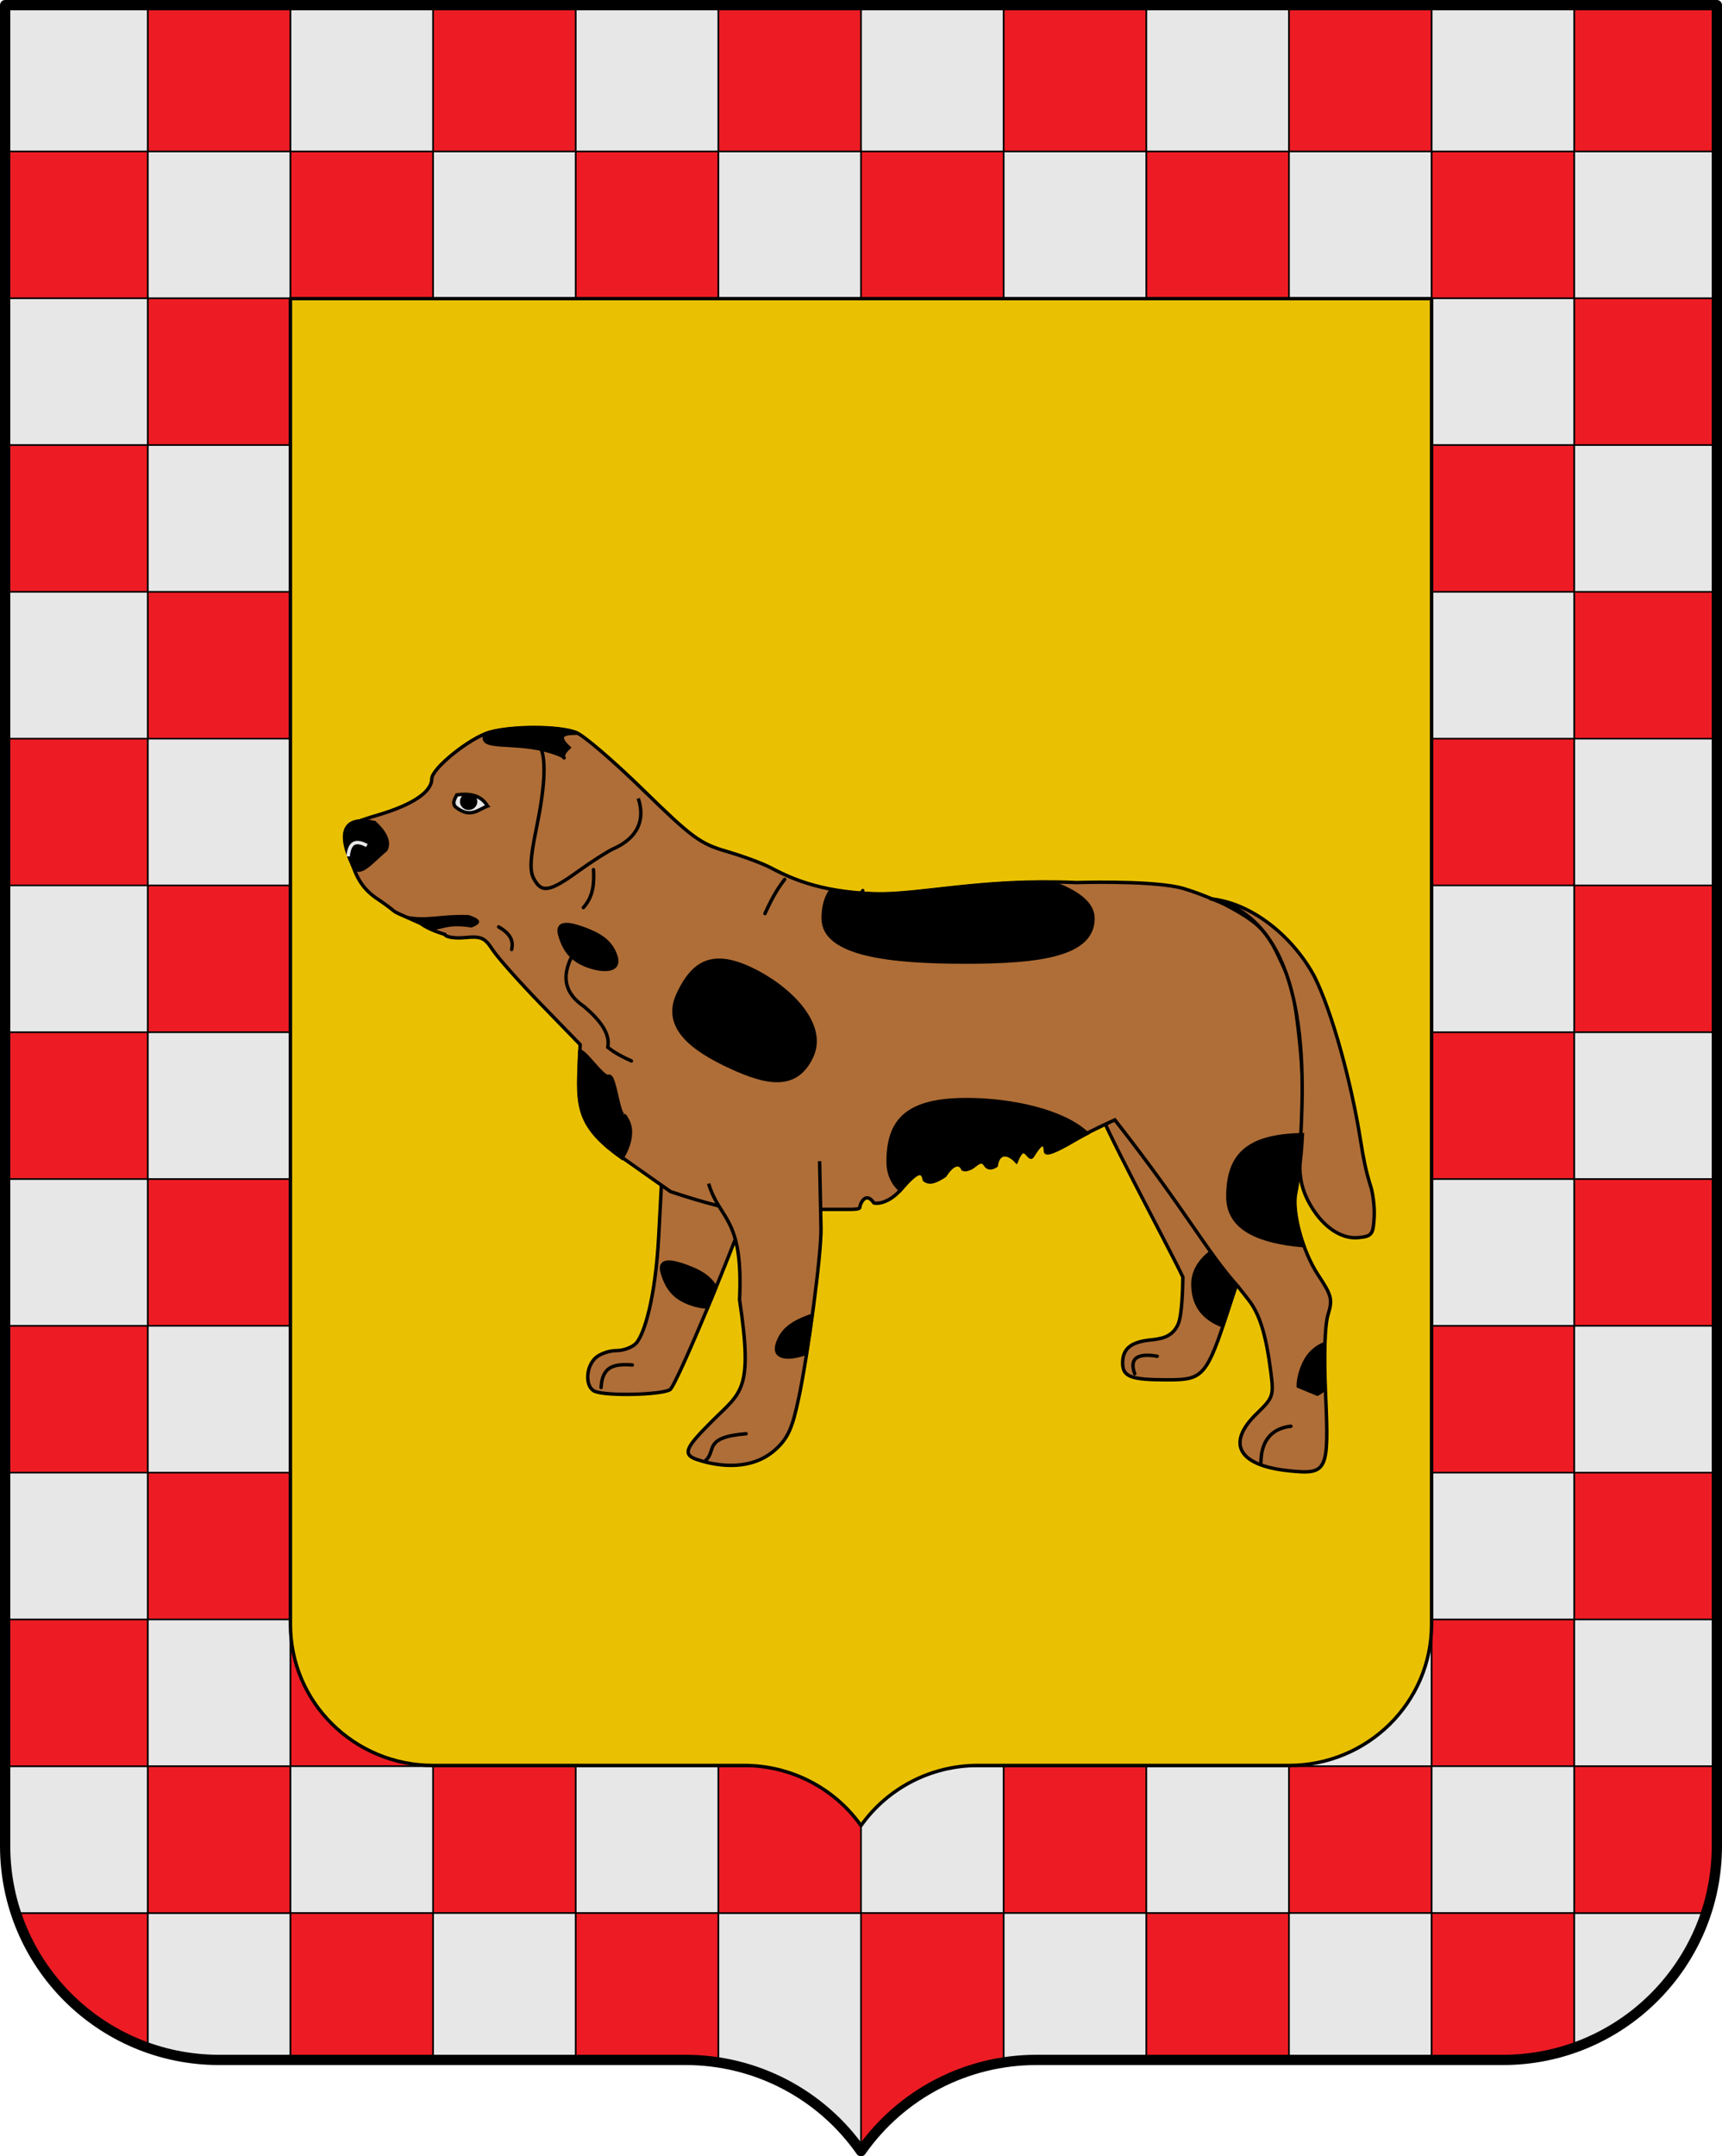<?xml version="1.0" encoding="UTF-8" standalone="no"?>
<!-- Created with Inkscape (http://www.inkscape.org/) -->

<svg
   xmlns:dc="http://purl.org/dc/elements/1.1/"
   xmlns:cc="http://creativecommons.org/ns#"
   xmlns:rdf="http://www.w3.org/1999/02/22-rdf-syntax-ns#"
   xmlns:svg="http://www.w3.org/2000/svg"
   xmlns="http://www.w3.org/2000/svg"
   xmlns:xlink="http://www.w3.org/1999/xlink"
   xmlns:sodipodi="http://sodipodi.sourceforge.net/DTD/sodipodi-0.dtd"
   xmlns:inkscape="http://www.inkscape.org/namespaces/inkscape"
   width="503"
   height="629.648"
   id="svg3194"
   sodipodi:version="0.32"
   inkscape:version="0.91 r13725"
   version="1.0"
   sodipodi:docname="Escudo_de_Armas_de_Viguín.svg"
   inkscape:output_extension="org.inkscape.output.svg.inkscape">
  <sodipodi:namedview
     id="base"
     pagecolor="#ffffff"
     bordercolor="#666666"
     borderopacity="1.0"
     gridtolerance="10000"
     guidetolerance="10"
     objecttolerance="10"
     inkscape:pageopacity="0.0"
     inkscape:pageshadow="2"
     inkscape:zoom="0.68486115"
     inkscape:cx="218.97903"
     inkscape:cy="223.98403"
     inkscape:document-units="px"
     inkscape:current-layer="layer1"
     inkscape:window-width="1680"
     inkscape:window-height="1027"
     inkscape:window-x="-8"
     inkscape:window-y="-8"
     showguides="false"
     showgrid="false"
     inkscape:guide-bbox="true"
     height="1023px"
     width="550px"
     inkscape:window-maximized="1"
     fit-margin-top="0"
     fit-margin-left="0"
     fit-margin-right="0"
     fit-margin-bottom="0" />
  <defs
     id="defs3196">
    <linearGradient
       id="linearGradient3581">
      <stop
         id="stop3583"
         offset="0"
         style="stop-color: rgb(168, 123, 33); stop-opacity: 1;" />
      <stop
         id="stop3585"
         offset="1"
         style="stop-color: rgb(40, 29, 7); stop-opacity: 1;" />
    </linearGradient>
    <linearGradient
       id="linearGradient3444">
      <stop
         id="stop3446"
         offset="0"
         style="stop-color: rgb(255, 255, 255); stop-opacity: 1;" />
      <stop
         id="stop3448"
         offset="1"
         style="stop-color: rgb(229, 229, 229); stop-opacity: 1;" />
    </linearGradient>
    <linearGradient
       id="linearGradient3535">
      <stop
         id="stop3537"
         offset="0"
         style="stop-color: rgb(108, 108, 83); stop-opacity: 1;" />
      <stop
         id="stop3539"
         offset="1"
         style="stop-color: rgb(80, 80, 62); stop-opacity: 1;" />
    </linearGradient>
    <inkscape:perspective
       id="perspective6724"
       inkscape:persp3d-origin="274.99985 : 341 : 1"
       inkscape:vp_z="549.99969 : 511.5 : 1"
       inkscape:vp_y="0 : 1000 : 0"
       inkscape:vp_x="0 : 511.5 : 1"
       sodipodi:type="inkscape:persp3d" />
    <pattern
       id="pattern5422"
       patternTransform="translate(-124.563, 269.444)"
       height="20"
       width="40"
       patternUnits="userSpaceOnUse">
      <g
         transform="translate(124.563, -269.444)"
         id="g5408"
         style="fill: rgb(234, 193, 2); fill-opacity: 1;">
        <path
           style="opacity: 1; fill: rgb(234, 193, 2); fill-opacity: 1; fill-rule: nonzero; stroke: none; stroke-width: 0.5; stroke-linecap: square; stroke-linejoin: miter; marker-start: none; stroke-miterlimit: 1.5; stroke-dasharray: none; stroke-opacity: 1; display: inline;"
           d="M -124.563,269.694 L -84.563,269.694 L -84.563,279.194 L -124.563,279.194 L -124.563,269.694 z "
           id="path5410" />
        <path
           style="opacity: 1; fill: rgb(234, 193, 2); fill-opacity: 1; fill-rule: nonzero; stroke: rgb(0, 0, 0); stroke-width: 0.5; stroke-linecap: square; stroke-linejoin: miter; marker-start: none; stroke-miterlimit: 1.5; stroke-dasharray: none; stroke-opacity: 1; display: inline;"
           d="M -124.313,279.694 L -104.813,279.694 L -104.813,289.194 L -124.313,289.194 L -124.313,279.694 z "
           id="path5412" />
        <path
           style="opacity: 1; fill: rgb(234, 193, 2); fill-opacity: 1; fill-rule: nonzero; stroke: rgb(0, 0, 0); stroke-width: 0.5; stroke-linecap: square; stroke-linejoin: miter; marker-start: none; stroke-miterlimit: 1.5; stroke-dasharray: none; stroke-opacity: 1; display: inline;"
           d="M -104.313,279.694 L -84.813,279.694 L -84.813,289.194 L -104.313,289.194 L -104.313,279.694 z "
           id="path5414" />
        <path
           style="opacity: 1; fill: rgb(234, 193, 2); fill-opacity: 1; fill-rule: nonzero; stroke: rgb(0, 0, 0); stroke-width: 0.5; stroke-linecap: square; stroke-linejoin: miter; marker-start: none; stroke-miterlimit: 1.5; stroke-dasharray: none; stroke-opacity: 1; display: inline;"
           d="M -114.313,269.694 L -94.813,269.694 L -94.813,279.194 L -114.313,279.194 L -114.313,269.694 z "
           id="path5416" />
        <path
           style="opacity: 1; fill: rgb(234, 193, 2); fill-opacity: 1; fill-rule: nonzero; stroke: rgb(0, 0, 0); stroke-width: 0.5; stroke-linecap: square; stroke-linejoin: miter; marker-start: none; stroke-miterlimit: 1.5; stroke-dasharray: none; stroke-opacity: 1; display: inline;"
           d="M -84.813,279.194 C -87.98,279.194 -91.147,279.194 -94.313,279.194 C -94.313,276.028 -94.313,272.861 -94.313,269.694 C -91.147,269.694 -87.98,269.694 -84.813,269.694"
           id="path5418" />
        <path
           style="opacity: 1; fill: rgb(234, 193, 2); fill-opacity: 1; fill-rule: nonzero; stroke: rgb(0, 0, 0); stroke-width: 0.5; stroke-linecap: square; stroke-linejoin: miter; marker-start: none; stroke-miterlimit: 1.5; stroke-dasharray: none; stroke-opacity: 1; display: inline;"
           d="M -124.313,269.694 L -114.813,269.694 L -114.813,279.194 L -124.313,279.194"
           id="path5420"
           sodipodi:nodetypes="cccc" />
      </g>
    </pattern>
    <pattern
       patternTransform="matrix(0.675, 0, 0, 1, 3.16406e-05, -2.87109e-05)"
       id="pattern24485"
       xlink:href="#pattern24472"
       inkscape:collect="always" />
    <pattern
       id="pattern18333"
       patternTransform="translate(-933.825, 889.866)"
       height="13.437"
       width="65.215"
       patternUnits="userSpaceOnUse">
      <g
         transform="matrix(0.688, 0, 0, 0.332, 499.878, -497.242)"
         id="g18321"
         style="fill: rgb(200, 196, 183); fill-opacity: 1;">
        <rect
           ry="0.193"
           y="1498.863"
           x="-726.738"
           height="40.505"
           width="94.812"
           id="rect18323"
           style="fill: rgb(200, 196, 183); fill-opacity: 1; fill-rule: evenodd; stroke: none; stroke-width: 0.978; stroke-miterlimit: 4; stroke-dasharray: none; stroke-opacity: 1;" />
        <g
           id="g18325"
           transform="matrix(0.248, 0, 0, 0.248, -375.148, 1126.89)"
           style="fill: rgb(200, 196, 183); fill-opacity: 1;">
          <rect
             style="fill: rgb(200, 196, 183); fill-opacity: 1; fill-rule: evenodd; stroke: rgb(0, 0, 0); stroke-width: 1; stroke-miterlimit: 4; stroke-dasharray: none; stroke-opacity: 1;"
             id="rect18327"
             width="189.91"
             height="78.198"
             x="-1418.737"
             y="1505.757"
             ry="0.221" />
          <rect
             style="fill: rgb(200, 196, 183); fill-opacity: 1; fill-rule: evenodd; stroke: rgb(0, 0, 0); stroke-width: 1; stroke-miterlimit: 4; stroke-dasharray: none; stroke-opacity: 1;"
             id="rect18329"
             width="189.91"
             height="78.198"
             x="-1228.828"
             y="1505.757"
             ry="0.221" />
          <rect
             style="fill: rgb(200, 196, 183); fill-opacity: 1; fill-rule: evenodd; stroke: rgb(0, 0, 0); stroke-width: 1; stroke-miterlimit: 4; stroke-dasharray: none; stroke-opacity: 1;"
             id="rect18331"
             width="189.91"
             height="78.198"
             x="-1323.783"
             y="1583.955"
             ry="0.221" />
        </g>
      </g>
    </pattern>
    <linearGradient
       id="linearGradient4476">
      <stop
         id="stop4478"
         style="stop-color: rgb(64, 56, 0); stop-opacity: 1;"
         offset="0" />
      <stop
         id="stop3321"
         style="stop-color: rgb(200, 175, 0); stop-opacity: 1;"
         offset="0.5" />
      <stop
         id="stop4480"
         style="stop-color: rgb(64, 57, 0); stop-opacity: 1;"
         offset="1" />
    </linearGradient>
    <clipPath
       id="id39">
      <path
         id="path19701"
         d="m 14684500,13624900 c 0,0 -243780,425750 -674920,593300 -431130,167630 -560790,219540 -1129170,91960 -568300,-127540 -584190,-236860 -801180,-251380 -216950,-14490 -247190,-44950 -247190,-44950 l 6030,-37170 c 490020,-326240 1016750,-518060 1606280,-623120 390030,-69530 681810,180900 1045300,227830 110460,14260 194850,43530 194850,43530 z"
         inkscape:connector-curvature="0" />
    </clipPath>
    <clipPath
       id="id38">
      <path
         id="path19698"
         d="m 14684500,13624900 c 0,0 -243780,425750 -674920,593300 -431130,167630 -560790,219540 -1129170,91960 -568300,-127540 -584190,-236860 -801180,-251380 -216950,-14490 -247190,-44950 -247190,-44950 l 6030,-37170 c 490020,-326240 1016750,-518060 1606280,-623120 390030,-69530 681810,180900 1045300,227830 110460,14260 194850,43530 194850,43530 z"
         inkscape:connector-curvature="0" />
    </clipPath>
    <clipPath
       id="id37">
      <path
         id="path19695"
         d="m 14450300,12388500 c 327610,-259250 1045990,-74640 1434090,-208150 124920,-42980 306240,-101850 306240,-101850 0,0 -33810,389970 -362550,734080 -328730,344150 -674480,601760 -1104540,670260 -430010,68450 -585950,-24370 -829610,-23850 -243610,520 -766450,15300 -766450,15300 16670,-128960 354970,-288210 439830,-386960 244430,-284550 588630,-465890 882990,-698830 z"
         inkscape:connector-curvature="0" />
    </clipPath>
    <clipPath
       id="id36">
      <path
         id="path19692"
         d="m 14450300,12388500 c 327610,-259250 1045990,-74640 1434090,-208150 124920,-42980 306240,-101850 306240,-101850 0,0 -33810,389970 -362550,734080 -328730,344150 -674480,601760 -1104540,670260 -430010,68450 -585950,-24370 -829610,-23850 -243610,520 -766450,15300 -766450,15300 16670,-128960 354970,-288210 439830,-386960 244430,-284550 588630,-465890 882990,-698830 z"
         inkscape:connector-curvature="0" />
    </clipPath>
    <clipPath
       id="id35">
      <path
         id="path19689"
         d="m 13692900,11728500 c 0,0 -430870,25650 -730960,298990 -300000,273250 -391540,354850 -512030,850780 -120620,495930 -40580,550970 -113510,726940 -73060,175970 -32910,412610 -32910,412610 l 189460,-193370 180540,-208540 c 0,0 635800,-652690 750820,-808030 206650,-279220 122600,-605800 227060,-909480 31750,-92300 41530,-169900 41530,-169900 z"
         inkscape:connector-curvature="0" />
    </clipPath>
    <clipPath
       id="id34">
      <path
         id="path19686"
         d="m 13692900,11728500 c 0,0 -430870,25650 -730960,298990 -300000,273250 -391540,354850 -512030,850780 -120620,495930 -40580,550970 -113510,726940 -73060,175970 -32910,412610 -32910,412610 l 189460,-193370 180540,-208540 c 0,0 635800,-652690 750820,-808030 206650,-279220 122600,-605800 227060,-909480 31750,-92300 41530,-169900 41530,-169900 z"
         inkscape:connector-curvature="0" />
    </clipPath>
    <clipPath
       id="id33">
      <path
         id="path19683"
         d="m 11216900,2958840 c 0,0 127080,-36270 253820,-207250 126650,-170900 290870,-343900 518620,-418540 227850,-74720 370180,-104630 634720,-83100 264680,21650 460000,-3910 460000,-3910 0,0 -58930,47010 -188600,243550 -129710,196640 -394600,408100 -666990,499760 -272510,91830 -457710,76700 -643030,61620 -185160,-15040 -368540,-92130 -368540,-92130 z"
         inkscape:connector-curvature="0" />
    </clipPath>
    <clipPath
       id="id32">
      <path
         id="path19680"
         d="m 11216900,2958840 c 0,0 127080,-36270 253820,-207250 126650,-170900 290870,-343900 518620,-418540 227850,-74720 370180,-104630 634720,-83100 264680,21650 460000,-3910 460000,-3910 0,0 -58930,47010 -188600,243550 -129710,196640 -394600,408100 -666990,499760 -272510,91830 -457710,76700 -643030,61620 -185160,-15040 -368540,-92130 -368540,-92130 z"
         inkscape:connector-curvature="0" />
    </clipPath>
    <clipPath
       id="id31">
      <path
         id="path19677"
         d="m 10942800,1832570 c 0,0 127000,36610 325380,-40910 198330,-77690 429710,-137120 662420,-79710 232620,57540 369140,107730 581820,266250 212720,158560 391710,240460 391710,240460 0,0 -74910,8600 -289490,106360 -214570,97840 -551710,136470 -831330,69740 -279620,-66740 -428460,-177770 -577340,-288680 -148970,-110950 -263170,-273510 -263170,-273510 z"
         inkscape:connector-curvature="0" />
    </clipPath>
    <clipPath
       id="id30">
      <path
         id="path19674"
         d="m 10942800,1832570 c 0,0 127000,36610 325380,-40910 198330,-77690 429710,-137120 662420,-79710 232620,57540 369140,107730 581820,266250 212720,158560 391710,240460 391710,240460 0,0 -74910,8600 -289490,106360 -214570,97840 -551710,136470 -831330,69740 -279620,-66740 -428460,-177770 -577340,-288680 -148970,-110950 -263170,-273510 -263170,-273510 z"
         inkscape:connector-curvature="0" />
    </clipPath>
    <clipPath
       id="id29">
      <path
         id="path19671"
         d="m 16131400,10733900 c 361900,-208970 1045730,77950 1449170,2190 129790,-24410 317830,-56330 317830,-56330 0,0 -90380,380890 -465810,673650 -375430,292810 -755080,497480 -1190520,502810 -435400,5320 -576180,-109150 -817290,-144000 -241110,-34890 -583500,223880 -583500,223880 35320,-125180 216210,-553640 314520,-638980 283410,-246050 650400,-375480 975600,-563220 z"
         inkscape:connector-curvature="0" />
    </clipPath>
    <clipPath
       id="id28">
      <path
         id="path19668"
         d="m 16131400,10733900 c 361900,-208970 1045730,77950 1449170,2190 129790,-24410 317830,-56330 317830,-56330 0,0 -90380,380890 -465810,673650 -375430,292810 -755080,497480 -1190520,502810 -435400,5320 -576180,-109150 -817290,-144000 -241110,-34890 -583500,223880 -583500,223880 35320,-125180 216210,-553640 314520,-638980 283410,-246050 650400,-375480 975600,-563220 z"
         inkscape:connector-curvature="0" />
    </clipPath>
    <clipPath
       id="id27">
      <path
         id="path19665"
         d="m 17887700,5978240 c 0,0 1290,925810 -266960,1361400 -268250,435560 -637350,685300 -906810,897320 -269370,212020 -469810,375180 -469810,375180 0,0 -25850,-529310 118290,-1001440 144190,-472120 347860,-666860 624340,-870200 276480,-203300 480980,-405990 602200,-497390 121180,-91360 298750,-264870 298750,-264870 z"
         inkscape:connector-curvature="0" />
    </clipPath>
    <clipPath
       id="id26">
      <path
         id="path19662"
         d="m 17887700,5978240 c 0,0 1290,925810 -266960,1361400 -268250,435560 -637350,685300 -906810,897320 -269370,212020 -469810,375180 -469810,375180 0,0 -25850,-529310 118290,-1001440 144190,-472120 347860,-666860 624340,-870200 276480,-203300 480980,-405990 602200,-497390 121180,-91360 298750,-264870 298750,-264870 z"
         inkscape:connector-curvature="0" />
    </clipPath>
    <clipPath
       id="id25">
      <path
         id="path19659"
         d="m 16911800,4552070 c 433590,643710 547530,1439870 87670,2095870 -258350,368390 -571400,526870 -634380,622650 -63020,95740 -112310,142490 -112310,142490 0,0 -183510,-492280 -133280,-841630 50190,-349400 179940,-715170 347340,-1114240 167450,-399030 266190,-553120 320940,-688520 54790,-135450 124020,-216620 124020,-216620 z"
         inkscape:connector-curvature="0" />
    </clipPath>
    <clipPath
       id="id24">
      <path
         id="path19656"
         d="m 16911800,4552070 c 433590,643710 547530,1439870 87670,2095870 -258350,368390 -571400,526870 -634380,622650 -63020,95740 -112310,142490 -112310,142490 0,0 -183510,-492280 -133280,-841630 50190,-349400 179940,-715170 347340,-1114240 167450,-399030 266190,-553120 320940,-688520 54790,-135450 124020,-216620 124020,-216620 z"
         inkscape:connector-curvature="0" />
    </clipPath>
    <clipPath
       id="id23">
      <path
         id="path19653"
         d="m 13618500,13165000 c 0,0 187310,-399500 54190,-673220 -133110,-273730 -330930,-428300 -323220,-1023960 7710,-597170 97880,-1003460 413860,-1568140 79570,447890 485670,767380 590440,1234080 73140,325720 940,714310 -50710,969430 -51610,255080 -105580,543750 -105580,543750 l -177360,279960 -258860,234840 -142760,3260 z"
         inkscape:connector-curvature="0" />
    </clipPath>
    <clipPath
       id="id22">
      <path
         id="path19650"
         d="m 13618500,13165000 c 0,0 187310,-399500 54190,-673220 -133110,-273730 -330930,-428300 -323220,-1023960 7710,-597170 97880,-1003460 413860,-1568140 79570,447890 485670,767380 590440,1234080 73140,325720 940,714310 -50710,969430 -51610,255080 -105580,543750 -105580,543750 l -177360,279960 -258860,234840 -142760,3260 z"
         inkscape:connector-curvature="0" />
    </clipPath>
    <clipPath
       id="id21">
      <path
         id="path19647"
         d="m 14636800,8617900 c 0,0 -251150,401650 -273550,760590 -22360,358980 -4570,637600 81120,893660 194540,581490 399080,861830 476060,1534070 l 553350,-964190 c 103340,-401220 -109640,-1177360 -326150,-1548880 -216430,-371530 -510830,-675250 -510830,-675250 z"
         inkscape:connector-curvature="0" />
    </clipPath>
    <clipPath
       id="id20">
      <path
         id="path19644"
         d="m 14636800,8617900 c 0,0 -251150,401650 -273550,760590 -22360,358980 -4570,637600 81120,893660 194540,581490 399080,861830 476060,1534070 l 553350,-964190 c 103340,-401220 -109640,-1177360 -326150,-1548880 -216430,-371530 -510830,-675250 -510830,-675250 z"
         inkscape:connector-curvature="0" />
    </clipPath>
    <clipPath
       id="id19">
      <path
         id="path19641"
         d="m 16890700,8377910 c 160430,564380 234350,1467590 -95370,1986500 -178350,280730 -553650,675810 -553650,675810 l -283070,195040 -954800,184690 c 0,0 602240,-1346190 960060,-1836230 282680,-387090 591770,-860280 926830,-1205810 z"
         inkscape:connector-curvature="0" />
    </clipPath>
    <clipPath
       id="id18">
      <path
         id="path19638"
         d="m 16890700,8377910 c 160430,564380 234350,1467590 -95370,1986500 -178350,280730 -553650,675810 -553650,675810 l -283070,195040 -954800,184690 c 0,0 602240,-1346190 960060,-1836230 282680,-387090 591770,-860280 926830,-1205810 z"
         inkscape:connector-curvature="0" />
    </clipPath>
    <clipPath
       id="id17">
      <path
         id="path19635"
         d="m 14817100,7359190 c 0,0 -174940,385370 -194540,749590 -19650,364180 -5040,572500 175760,864790 180840,292330 279880,421120 505910,662700 226000,241540 329820,410930 329820,410930 0,0 288360,-134800 265660,-604690 -22660,-469930 -127300,-694580 -390550,-1119090 -263170,-424420 -476880,-536920 -575880,-665750 -99030,-128780 -116180,-298480 -116180,-298480 z"
         inkscape:connector-curvature="0" />
    </clipPath>
    <clipPath
       id="id16">
      <path
         id="path19632"
         d="m 14817100,7359190 c 0,0 -174940,385370 -194540,749590 -19650,364180 -5040,572500 175760,864790 180840,292330 279880,421120 505910,662700 226000,241540 329820,410930 329820,410930 0,0 288360,-134800 265660,-604690 -22660,-469930 -127300,-694580 -390550,-1119090 -263170,-424420 -476880,-536920 -575880,-665750 -99030,-128780 -116180,-298480 -116180,-298480 z"
         inkscape:connector-curvature="0" />
    </clipPath>
    <clipPath
       id="id15">
      <path
         id="path19629"
         d="m 14778300,5948840 c 0,0 -34250,633780 84740,1029460 119020,395680 156970,625100 395850,838580 238780,213480 333680,278020 581690,423740 248000,145670 335880,71280 471320,218980 135440,147730 96500,116620 96500,116620 0,0 47860,-416300 -139450,-881640 -187300,-465290 -250720,-698190 -727900,-1064650 -477180,-366450 -762750,-681090 -762750,-681090 z"
         inkscape:connector-curvature="0" />
    </clipPath>
    <clipPath
       id="id14">
      <path
         id="path19626"
         d="m 14778300,5948840 c 0,0 -34250,633780 84740,1029460 119020,395680 156970,625100 395850,838580 238780,213480 333680,278020 581690,423740 248000,145670 335880,71280 471320,218980 135440,147730 96500,116620 96500,116620 0,0 47860,-416300 -139450,-881640 -187300,-465290 -250720,-698190 -727900,-1064650 -477180,-366450 -762750,-681090 -762750,-681090 z"
         inkscape:connector-curvature="0" />
    </clipPath>
    <clipPath
       id="id13">
      <path
         id="path19623"
         d="m 15415100,2266750 c 0,0 -342600,800500 -374350,1331370 -31750,530820 81030,1008310 343420,1421350 262350,413120 606460,504610 680210,777900 73710,273250 120450,547450 120450,547450 0,0 251370,-775930 265280,-1354870 13960,-578910 25590,-892810 -165030,-1432610 -190580,-539800 -375000,-717570 -543350,-901230 -168400,-183750 -326630,-389360 -326630,-389360 z"
         inkscape:connector-curvature="0" />
    </clipPath>
    <clipPath
       id="id12">
      <path
         id="path19620"
         d="m 15415100,2266750 c 0,0 -342600,800500 -374350,1331370 -31750,530820 81030,1008310 343420,1421350 262350,413120 606460,504610 680210,777900 73710,273250 120450,547450 120450,547450 0,0 251370,-775930 265280,-1354870 13960,-578910 25590,-892810 -165030,-1432610 -190580,-539800 -375000,-717570 -543350,-901230 -168400,-183750 -326630,-389360 -326630,-389360 z"
         inkscape:connector-curvature="0" />
    </clipPath>
    <clipPath
       id="id11">
      <path
         id="path19617"
         d="m 12394500,3395680 c 0,0 417350,548740 639930,626900 222550,78210 494030,165230 757410,83370 263340,-81860 483000,-123110 666350,-130630 183250,-7440 475150,101360 475150,101360 0,0 -310160,-511520 -653460,-641470 -835120,-316090 -1143820,116800 -1885380,-39530 z"
         inkscape:connector-curvature="0" />
    </clipPath>
    <clipPath
       id="id10">
      <path
         id="path19614"
         d="m 12394500,3395680 c 0,0 417350,548740 639930,626900 222550,78210 494030,165230 757410,83370 263340,-81860 483000,-123110 666350,-130630 183250,-7440 475150,101360 475150,101360 0,0 -310160,-511520 -653460,-641470 -835120,-316090 -1143820,116800 -1885380,-39530 z"
         inkscape:connector-curvature="0" />
    </clipPath>
    <clipPath
       id="id9">
      <path
         id="path19611"
         d="m 13855800,1063560 c 0,0 288930,172830 540040,456700 251060,283820 613480,605590 506340,1079640 -107220,474100 -248560,480420 -287420,739830 -38850,259420 12070,430490 12070,430490 0,0 -243830,-246700 -420750,-500320 -176890,-253610 -391120,-485220 -350920,-952360 40190,-467180 70780,-600480 64830,-830540 -5940,-230070 -64190,-423440 -64190,-423440 z"
         inkscape:connector-curvature="0" />
    </clipPath>
    <clipPath
       id="id8">
      <path
         id="path19608"
         d="m 13855800,1063560 c 0,0 288930,172830 540040,456700 251060,283820 613480,605590 506340,1079640 -107220,474100 -248560,480420 -287420,739830 -38850,259420 12070,430490 12070,430490 0,0 -243830,-246700 -420750,-500320 -176890,-253610 -391120,-485220 -350920,-952360 40190,-467180 70780,-600480 64830,-830540 -5940,-230070 -64190,-423440 -64190,-423440 z"
         inkscape:connector-curvature="0" />
    </clipPath>
    <clipPath
       id="id7">
      <path
         id="path19605"
         d="m 12245000,694180 c 0,0 18490,95830 136440,200200 118030,104420 235080,236690 275310,409000 40190,172360 52860,279010 19560,472210 -33340,193150 -27310,338440 -27310,338440 0,0 -30850,-46410 -167580,-154700 -136770,-108280 -275660,-316990 -325500,-523380 -49890,-206310 -26580,-341540 -3230,-476770 23350,-135230 92310,-265000 92310,-265000 z"
         inkscape:connector-curvature="0" />
    </clipPath>
    <clipPath
       id="id6">
      <path
         id="path19602"
         d="m 12245000,694180 c 0,0 18490,95830 136440,200200 118030,104420 235080,236690 275310,409000 40190,172360 52860,279010 19560,472210 -33340,193150 -27310,338440 -27310,338440 0,0 -30850,-46410 -167580,-154700 -136770,-108280 -275660,-316990 -325500,-523380 -49890,-206310 -26580,-341540 -3230,-476770 23350,-135230 92310,-265000 92310,-265000 z"
         inkscape:connector-curvature="0" />
    </clipPath>
    <clipPath
       id="id5">
      <path
         id="path19599"
         d="m 13581500,896020 c 0,0 -73750,109400 -60270,321510 13530,212190 -380,450120 -126300,653580 -125920,203430 -215530,317730 -431820,471310 -216340,153580 -349200,298600 -349200,298600 0,0 14650,-73730 -13140,-307410 -27780,-233680 38260,-565710 187390,-810950 149100,-245230 300480,-352700 451900,-460220 151460,-107550 341440,-166420 341440,-166420 z"
         inkscape:connector-curvature="0" />
    </clipPath>
    <clipPath
       id="id4">
      <path
         id="path19596"
         d="m 13581500,896020 c 0,0 -73750,109400 -60270,321510 13530,212190 -380,450120 -126300,653580 -125920,203430 -215530,317730 -431820,471310 -216340,153580 -349200,298600 -349200,298600 0,0 14650,-73730 -13140,-307410 -27780,-233680 38260,-565710 187390,-810950 149100,-245230 300480,-352700 451900,-460220 151460,-107550 341440,-166420 341440,-166420 z"
         inkscape:connector-curvature="0" />
    </clipPath>
    <clipPath
       id="id3">
      <path
         id="path19593"
         d="m 17905000,7712850 c 168520,651560 60740,1647200 -524010,2079400 -361860,267500 -703730,314770 -1004210,391560 -300430,76830 -496090,173470 -496090,173470 0,0 -54450,-75370 -20210,-332640 34250,-257270 476240,-795050 889620,-1200870 413430,-405860 836590,-748460 955830,-881240 119200,-132780 199070,-229680 199070,-229680 z"
         inkscape:connector-curvature="0" />
    </clipPath>
    <clipPath
       id="id2">
      <path
         id="path19590"
         d="m 17905000,7712850 c 168520,651560 60740,1647200 -524010,2079400 -361860,267500 -703730,314770 -1004210,391560 -300430,76830 -496090,173470 -496090,173470 0,0 -54450,-75370 -20210,-332640 34250,-257270 476240,-795050 889620,-1200870 413430,-405860 836590,-748460 955830,-881240 119200,-132780 199070,-229680 199070,-229680 z"
         inkscape:connector-curvature="0" />
    </clipPath>
    <clipPath
       id="id1">
      <path
         id="path19587"
         d="m 14186300,5152250 c 0,0 192520,531420 469520,807850 276950,276430 478730,433880 662120,497520 183380,63600 243430,71380 468350,106740 224910,35370 538010,235520 538010,235520 0,0 -93220,-443930 -285140,-653670 -191920,-209780 -342300,-390000 -783210,-603570 -440870,-213570 -539180,-210470 -748800,-250180 -209620,-39660 -320850,-140210 -320850,-140210 z"
         inkscape:connector-curvature="0" />
    </clipPath>
    <clipPath
       id="id0">
      <path
         id="path19584"
         d="m 14186300,5152250 c 0,0 192520,531420 469520,807850 276950,276430 478730,433880 662120,497520 183380,63600 243430,71380 468350,106740 224910,35370 538010,235520 538010,235520 0,0 -93220,-443930 -285140,-653670 -191920,-209780 -342300,-390000 -783210,-603570 -440870,-213570 -539180,-210470 -748800,-250180 -209620,-39660 -320850,-140210 -320850,-140210 z"
         inkscape:connector-curvature="0" />
    </clipPath>
    <linearGradient
       id="linearGradient8135">
      <stop
         id="stop8137"
         style="stop-color: rgb(93, 7, 11); stop-opacity: 1;"
         offset="0" />
      <stop
         id="stop8139"
         style="stop-color: rgb(237, 28, 36); stop-opacity: 1;"
         offset="0.5" />
      <stop
         id="stop8141"
         style="stop-color: rgb(93, 7, 10); stop-opacity: 1;"
         offset="1" />
    </linearGradient>
    <linearGradient
       y2="700.106"
       y1="700.106"
       gradientTransform="matrix(1.177,0,0,1.177,657.882,-479.552)"
       xlink:href="#linearGradient8135"
       x2="-136.183"
       x1="-418.389"
       inkscape:collect="always"
       gradientUnits="userSpaceOnUse"
       id="linearGradient2401" />
    <pattern
       id="pattern24472"
       patternTransform="matrix(0.675, 0, 0, 1, -1429.37, 1060.85)"
       height="13.263"
       width="74.758"
       patternUnits="userSpaceOnUse">
      <g
         transform="matrix(0.788, 0, 0, 0.327, 573.019, -490.782)"
         id="g23491"
         style="fill: rgb(227, 228, 229); fill-opacity: 1;">
        <rect
           ry="0.193"
           y="1498.863"
           x="-726.738"
           height="40.505"
           width="94.812"
           id="rect23493"
           style="fill: rgb(227, 228, 229); fill-opacity: 1; fill-rule: evenodd; stroke: none; stroke-width: 0.978; stroke-miterlimit: 4; stroke-dasharray: none; stroke-opacity: 1;" />
        <g
           id="g23495"
           transform="matrix(0.248, 0, 0, 0.248, -375.148, 1126.89)"
           style="fill: rgb(227, 228, 229); fill-opacity: 1;">
          <rect
             style="fill: rgb(227, 228, 229); fill-opacity: 1; fill-rule: evenodd; stroke: rgb(0, 0, 0); stroke-width: 1; stroke-miterlimit: 4; stroke-dasharray: none; stroke-opacity: 1;"
             id="rect23497"
             width="189.91"
             height="78.198"
             x="-1418.737"
             y="1505.757"
             ry="0.221" />
          <rect
             style="fill: rgb(227, 228, 229); fill-opacity: 1; fill-rule: evenodd; stroke: rgb(0, 0, 0); stroke-width: 1; stroke-miterlimit: 4; stroke-dasharray: none; stroke-opacity: 1;"
             id="rect23499"
             width="189.91"
             height="78.198"
             x="-1228.828"
             y="1505.757"
             ry="0.221" />
          <rect
             style="fill: rgb(227, 228, 229); fill-opacity: 1; fill-rule: evenodd; stroke: rgb(0, 0, 0); stroke-width: 1; stroke-miterlimit: 4; stroke-dasharray: none; stroke-opacity: 1;"
             id="rect23501"
             width="189.91"
             height="78.198"
             x="-1323.783"
             y="1583.955"
             ry="0.221" />
        </g>
      </g>
    </pattern>
    <pattern
       id="pattern24482"
       patternTransform="translate(-1429.37, 1060.85)"
       height="13.263"
       width="50.451"
       patternUnits="userSpaceOnUse">
      <rect
         style="fill: url(#pattern24485) rgb(0, 0, 0); stroke: none;"
         width="50.451"
         height="13.263"
         x="0"
         y="0"
         id="rect24480" />
    </pattern>
    <linearGradient
       y2="191.663"
       x2="299.125"
       y1="191.663"
       x1="249.375"
       gradientTransform="matrix(1.095,0,0,1.283,-288.346,128.327)"
       gradientUnits="userSpaceOnUse"
       id="linearGradient13063"
       xlink:href="#linearGradient3581"
       inkscape:collect="always" />
    <linearGradient
       y2="256.068"
       x2="270.442"
       y1="256.068"
       x1="247.436"
       gradientTransform="matrix(1.095,0,0,1.283,-288.346,128.328)"
       gradientUnits="userSpaceOnUse"
       id="linearGradient13067"
       xlink:href="#linearGradient3535"
       inkscape:collect="always" />
    <linearGradient
       y2="257.782"
       x2="298.494"
       y1="261.314"
       x1="275.435"
       gradientTransform="matrix(1.095,0,0,1.283,-288.346,128.328)"
       gradientUnits="userSpaceOnUse"
       id="linearGradient13071"
       xlink:href="#linearGradient3535"
       inkscape:collect="always" />
  </defs>
  <g
     inkscape:groupmode="layer"
     transform="translate(1310.086,789.648)"
     id="layer1"
     style="display:inline"
     inkscape:label="Escudo">
    <g
       id="g8978">
      <g
         transform="translate(385.402,0)"
         id="g8956">
        <g
           id="g8946"
           transform="translate(192.701,0)" />
        <g
           id="g8950" />
      </g>
      <g
         id="g8964">
        <g
           transform="translate(192.701,0)"
           id="g8966" />
        <g
           id="g8972" />
      </g>
    </g>
    <g
       id="g8993"
       transform="matrix(1,0,0,-1,0,-387.199)">
      <g
         id="g8995"
         transform="translate(385.402,0)">
        <g
           transform="translate(192.701,0)"
           id="g8997" />
        <g
           id="g9001" />
      </g>
      <g
         id="g9007">
        <g
           id="g9009"
           transform="translate(192.701,0)" />
        <g
           id="g9015" />
      </g>
    </g>
    <g
       id="g9133" />
    <g
       transform="matrix(-0.755,0.631,0.631,0.755,2110.074,-1120.441)"
       id="g9144" />
    <g
       id="g9162"
       transform="matrix(-0.755,0.631,0.631,0.755,2578.795,-1134.305)">
      <g
         transform="translate(374.493,-211.546)"
         id="g9168" />
    </g>
    <g
       transform="translate(823.054,-43.67)"
       id="g9195" />
    <path
       inkscape:connector-curvature="0"
       id="path4578-0"
       d="m -1308.586,-788.148 0,537.502 c 0,34.518 27.985,62.497 62.503,62.497 l 136.302,0 c 20.392,0 39.5,9.946 51.196,26.649 11.696,-16.704 30.804,-26.649 51.196,-26.649 l 136.307,0 c 34.518,0 62.497,-27.98 62.497,-62.497 l 0,-537.502 z"
       style="display:inline;opacity:1;fill:#ed1c24;fill-opacity:1;fill-rule:nonzero;stroke:#e7e7e7;stroke-width:0.265;stroke-linecap:butt;stroke-linejoin:round;stroke-miterlimit:4;stroke-dasharray:none;stroke-dashoffset:0;stroke-opacity:1" />
    <g
       id="g5638"
       transform="matrix(1,0,0,0.959,-620.054,35.807)"
       style="stroke:#000000;fill:#e7e7e7">
      <rect
         y="-322.963"
         x="-271.865"
         height="44.697"
         width="41.667"
         id="rect4428"
         style="opacity:1;fill:#e7e7e7;fill-opacity:1;fill-rule:nonzero;stroke:#000000;stroke-width:0.5;stroke-linecap:round;stroke-linejoin:miter;stroke-miterlimit:4;stroke-dasharray:none;stroke-dashoffset:0;stroke-opacity:1" />
      <rect
         y="-278.266"
         x="-313.532"
         height="44.697"
         width="41.667"
         id="rect4432"
         style="opacity:1;fill:#e7e7e7;fill-opacity:1;fill-rule:nonzero;stroke:#000000;stroke-width:0.5;stroke-linecap:round;stroke-linejoin:miter;stroke-miterlimit:4;stroke-dasharray:none;stroke-dashoffset:0;stroke-opacity:1" />
      <rect
         style="opacity:1;fill:#e7e7e7;fill-opacity:1;fill-rule:nonzero;stroke:#000000;stroke-width:0.5;stroke-linecap:round;stroke-linejoin:miter;stroke-miterlimit:4;stroke-dasharray:none;stroke-dashoffset:0;stroke-opacity:1"
         id="rect4434"
         width="41.667"
         height="44.697"
         x="-355.199"
         y="-322.963" />
      <rect
         y="-278.266"
         x="-563.532"
         height="44.697"
         width="41.667"
         id="rect4440"
         style="opacity:1;fill:#e7e7e7;fill-opacity:1;fill-rule:nonzero;stroke:#000000;stroke-width:0.5;stroke-linecap:round;stroke-linejoin:miter;stroke-miterlimit:4;stroke-dasharray:none;stroke-dashoffset:0;stroke-opacity:1" />
      <rect
         style="opacity:1;fill:#e7e7e7;fill-opacity:1;fill-rule:nonzero;stroke:#000000;stroke-width:0.5;stroke-linecap:round;stroke-linejoin:miter;stroke-miterlimit:4;stroke-dasharray:none;stroke-dashoffset:0;stroke-opacity:1"
         id="rect4442"
         width="41.667"
         height="44.697"
         x="-605.199"
         y="-322.963" />
      <rect
         y="-278.266"
         x="-396.865"
         height="44.697"
         width="41.667"
         id="rect4454"
         style="opacity:1;fill:#e7e7e7;fill-opacity:1;fill-rule:nonzero;stroke:#000000;stroke-width:0.5;stroke-linecap:round;stroke-linejoin:miter;stroke-miterlimit:4;stroke-dasharray:none;stroke-dashoffset:0;stroke-opacity:1" />
      <rect
         style="opacity:1;fill:#e7e7e7;fill-opacity:1;fill-rule:nonzero;stroke:#000000;stroke-width:0.5;stroke-linecap:round;stroke-linejoin:miter;stroke-miterlimit:4;stroke-dasharray:none;stroke-dashoffset:0;stroke-opacity:1"
         id="rect4456"
         width="41.667"
         height="44.697"
         x="-438.532"
         y="-322.963" />
      <path
         style="opacity:1;fill:#e7e7e7;fill-opacity:1;fill-rule:nonzero;stroke:#000000;stroke-width:0.5;stroke-linecap:round;stroke-linejoin:miter;stroke-miterlimit:4;stroke-dasharray:none;stroke-dashoffset:0;stroke-opacity:1"
         d="M 1.5 515.785 L 1.5 539.002 C 1.5 545.866 2.623 552.464 4.668 558.643 L 43.166 558.643 L 43.166 515.785 L 1.5 515.785 z M 43.166 558.643 L 43.166 597.928 C 49.685 600.232 56.694 601.5 64.002 601.5 L 84.834 601.5 L 84.834 558.643 L 43.166 558.643 z M 209.834 558.643 L 209.834 602.23 C 226.54 604.806 241.649 614.079 251.5 628.148 L 251.5 558.643 L 209.834 558.643 z M 459.834 558.643 L 459.834 597.93 C 477.983 591.514 492.272 576.957 498.332 558.643 L 459.834 558.643 z "
         transform="matrix(1,0,0,1.043,-690.032,-860.891)"
         id="rect4460" />
      <rect
         y="-322.963"
         x="-521.865"
         height="44.697"
         width="41.667"
         id="rect4462"
         style="opacity:1;fill:#e7e7e7;fill-opacity:1;fill-rule:nonzero;stroke:#000000;stroke-width:0.5;stroke-linecap:round;stroke-linejoin:miter;stroke-miterlimit:4;stroke-dasharray:none;stroke-dashoffset:0;stroke-opacity:1" />
      <rect
         style="opacity:1;fill:#e7e7e7;fill-opacity:1;fill-rule:nonzero;stroke:#000000;stroke-width:0.5;stroke-linecap:round;stroke-linejoin:miter;stroke-miterlimit:4;stroke-dasharray:none;stroke-dashoffset:0;stroke-opacity:1"
         id="rect4518"
         width="41.667"
         height="44.697"
         x="-230.199"
         y="-367.66" />
      <rect
         y="-412.357"
         x="-271.865"
         height="44.697"
         width="41.667"
         id="rect4520"
         style="opacity:1;fill:#e7e7e7;fill-opacity:1;fill-rule:nonzero;stroke:#000000;stroke-width:0.5;stroke-linecap:round;stroke-linejoin:miter;stroke-miterlimit:4;stroke-dasharray:none;stroke-dashoffset:0;stroke-opacity:1" />
      <rect
         y="-367.66"
         x="-313.532"
         height="44.697"
         width="41.667"
         id="rect4524"
         style="opacity:1;fill:#e7e7e7;fill-opacity:1;fill-rule:nonzero;stroke:#000000;stroke-width:0.5;stroke-linecap:round;stroke-linejoin:miter;stroke-miterlimit:4;stroke-dasharray:none;stroke-dashoffset:0;stroke-opacity:1" />
      <rect
         style="opacity:1;fill:#e7e7e7;fill-opacity:1;fill-rule:nonzero;stroke:#000000;stroke-width:0.5;stroke-linecap:round;stroke-linejoin:miter;stroke-miterlimit:4;stroke-dasharray:none;stroke-dashoffset:0;stroke-opacity:1"
         id="rect4526"
         width="41.667"
         height="44.697"
         x="-355.199"
         y="-412.357" />
      <rect
         y="-367.66"
         x="-563.532"
         height="44.697"
         width="41.667"
         id="rect4532"
         style="opacity:1;fill:#e7e7e7;fill-opacity:1;fill-rule:nonzero;stroke:#000000;stroke-width:0.5;stroke-linecap:round;stroke-linejoin:miter;stroke-miterlimit:4;stroke-dasharray:none;stroke-dashoffset:0;stroke-opacity:1" />
      <rect
         style="opacity:1;fill:#e7e7e7;fill-opacity:1;fill-rule:nonzero;stroke:#000000;stroke-width:0.5;stroke-linecap:round;stroke-linejoin:miter;stroke-miterlimit:4;stroke-dasharray:none;stroke-dashoffset:0;stroke-opacity:1"
         id="rect4534"
         width="41.667"
         height="44.697"
         x="-605.199"
         y="-412.357" />
      <rect
         style="opacity:1;fill:#e7e7e7;fill-opacity:1;fill-rule:nonzero;stroke:#000000;stroke-width:0.5;stroke-linecap:round;stroke-linejoin:miter;stroke-miterlimit:4;stroke-dasharray:none;stroke-dashoffset:0;stroke-opacity:1"
         id="rect4538"
         width="41.667"
         height="44.697"
         x="-646.865"
         y="-367.66" />
      <rect
         y="-412.357"
         x="-688.532"
         height="44.697"
         width="41.667"
         id="rect4540"
         style="opacity:1;fill:#e7e7e7;fill-opacity:1;fill-rule:nonzero;stroke:#000000;stroke-width:0.5;stroke-linecap:round;stroke-linejoin:miter;stroke-miterlimit:4;stroke-dasharray:none;stroke-dashoffset:0;stroke-opacity:1" />
      <rect
         y="-367.66"
         x="-396.865"
         height="44.697"
         width="41.667"
         id="rect4546"
         style="opacity:1;fill:#e7e7e7;fill-opacity:1;fill-rule:nonzero;stroke:#000000;stroke-width:0.5;stroke-linecap:round;stroke-linejoin:miter;stroke-miterlimit:4;stroke-dasharray:none;stroke-dashoffset:0;stroke-opacity:1" />
      <rect
         style="opacity:1;fill:#e7e7e7;fill-opacity:1;fill-rule:nonzero;stroke:#000000;stroke-width:0.5;stroke-linecap:round;stroke-linejoin:miter;stroke-miterlimit:4;stroke-dasharray:none;stroke-dashoffset:0;stroke-opacity:1"
         id="rect4548"
         width="41.667"
         height="44.697"
         x="-438.532"
         y="-412.357" />
      <rect
         style="opacity:1;fill:#e7e7e7;fill-opacity:1;fill-rule:nonzero;stroke:#000000;stroke-width:0.5;stroke-linecap:round;stroke-linejoin:miter;stroke-miterlimit:4;stroke-dasharray:none;stroke-dashoffset:0;stroke-opacity:1"
         id="rect4552"
         width="41.667"
         height="44.697"
         x="-480.199"
         y="-367.66" />
      <rect
         y="-412.357"
         x="-521.865"
         height="44.697"
         width="41.667"
         id="rect4554"
         style="opacity:1;fill:#e7e7e7;fill-opacity:1;fill-rule:nonzero;stroke:#000000;stroke-width:0.5;stroke-linecap:round;stroke-linejoin:miter;stroke-miterlimit:4;stroke-dasharray:none;stroke-dashoffset:0;stroke-opacity:1" />
      <rect
         y="-457.054"
         x="-230.199"
         height="44.697"
         width="41.667"
         id="rect4562"
         style="opacity:1;fill:#e7e7e7;fill-opacity:1;fill-rule:nonzero;stroke:#000000;stroke-width:0.5;stroke-linecap:round;stroke-linejoin:miter;stroke-miterlimit:4;stroke-dasharray:none;stroke-dashoffset:0;stroke-opacity:1" />
      <rect
         style="opacity:1;fill:#e7e7e7;fill-opacity:1;fill-rule:nonzero;stroke:#000000;stroke-width:0.5;stroke-linecap:round;stroke-linejoin:miter;stroke-miterlimit:4;stroke-dasharray:none;stroke-dashoffset:0;stroke-opacity:1"
         id="rect4564"
         width="41.667"
         height="44.697"
         x="-271.865"
         y="-501.751" />
      <rect
         style="opacity:1;fill:#e7e7e7;fill-opacity:1;fill-rule:nonzero;stroke:#000000;stroke-width:0.5;stroke-linecap:round;stroke-linejoin:miter;stroke-miterlimit:4;stroke-dasharray:none;stroke-dashoffset:0;stroke-opacity:1"
         id="rect4568"
         width="41.667"
         height="44.697"
         x="-313.532"
         y="-457.054" />
      <rect
         y="-501.751"
         x="-355.199"
         height="44.697"
         width="41.667"
         id="rect4570"
         style="opacity:1;fill:#e7e7e7;fill-opacity:1;fill-rule:nonzero;stroke:#000000;stroke-width:0.5;stroke-linecap:round;stroke-linejoin:miter;stroke-miterlimit:4;stroke-dasharray:none;stroke-dashoffset:0;stroke-opacity:1" />
      <rect
         style="opacity:1;fill:#e7e7e7;fill-opacity:1;fill-rule:nonzero;stroke:#000000;stroke-width:0.5;stroke-linecap:round;stroke-linejoin:miter;stroke-miterlimit:4;stroke-dasharray:none;stroke-dashoffset:0;stroke-opacity:1"
         id="rect4576"
         width="41.667"
         height="44.697"
         x="-563.532"
         y="-457.054" />
      <rect
         y="-501.751"
         x="-605.199"
         height="44.697"
         width="41.667"
         id="rect4578"
         style="opacity:1;fill:#e7e7e7;fill-opacity:1;fill-rule:nonzero;stroke:#000000;stroke-width:0.5;stroke-linecap:round;stroke-linejoin:miter;stroke-miterlimit:4;stroke-dasharray:none;stroke-dashoffset:0;stroke-opacity:1" />
      <rect
         y="-457.054"
         x="-646.865"
         height="44.697"
         width="41.667"
         id="rect4582"
         style="opacity:1;fill:#e7e7e7;fill-opacity:1;fill-rule:nonzero;stroke:#000000;stroke-width:0.5;stroke-linecap:round;stroke-linejoin:miter;stroke-miterlimit:4;stroke-dasharray:none;stroke-dashoffset:0;stroke-opacity:1" />
      <rect
         style="opacity:1;fill:#e7e7e7;fill-opacity:1;fill-rule:nonzero;stroke:#000000;stroke-width:0.5;stroke-linecap:round;stroke-linejoin:miter;stroke-miterlimit:4;stroke-dasharray:none;stroke-dashoffset:0;stroke-opacity:1"
         id="rect4584"
         width="41.667"
         height="44.697"
         x="-688.532"
         y="-501.751" />
      <rect
         style="opacity:1;fill:#e7e7e7;fill-opacity:1;fill-rule:nonzero;stroke:#000000;stroke-width:0.5;stroke-linecap:round;stroke-linejoin:miter;stroke-miterlimit:4;stroke-dasharray:none;stroke-dashoffset:0;stroke-opacity:1"
         id="rect4590"
         width="41.667"
         height="44.697"
         x="-396.865"
         y="-457.054" />
      <rect
         y="-501.751"
         x="-438.532"
         height="44.697"
         width="41.667"
         id="rect4592"
         style="opacity:1;fill:#e7e7e7;fill-opacity:1;fill-rule:nonzero;stroke:#000000;stroke-width:0.5;stroke-linecap:round;stroke-linejoin:miter;stroke-miterlimit:4;stroke-dasharray:none;stroke-dashoffset:0;stroke-opacity:1" />
      <rect
         y="-457.054"
         x="-480.199"
         height="44.697"
         width="41.667"
         id="rect4596"
         style="opacity:1;fill:#e7e7e7;fill-opacity:1;fill-rule:nonzero;stroke:#000000;stroke-width:0.5;stroke-linecap:round;stroke-linejoin:miter;stroke-miterlimit:4;stroke-dasharray:none;stroke-dashoffset:0;stroke-opacity:1" />
      <rect
         style="opacity:1;fill:#e7e7e7;fill-opacity:1;fill-rule:nonzero;stroke:#000000;stroke-width:0.5;stroke-linecap:round;stroke-linejoin:miter;stroke-miterlimit:4;stroke-dasharray:none;stroke-dashoffset:0;stroke-opacity:1"
         id="rect4598"
         width="41.667"
         height="44.697"
         x="-521.865"
         y="-501.751" />
      <rect
         style="opacity:1;fill:#e7e7e7;fill-opacity:1;fill-rule:nonzero;stroke:#000000;stroke-width:0.5;stroke-linecap:round;stroke-linejoin:miter;stroke-miterlimit:4;stroke-dasharray:none;stroke-dashoffset:0;stroke-opacity:1"
         id="rect4702"
         width="41.667"
         height="44.697"
         x="-230.199"
         y="-546.448" />
      <rect
         y="-591.145"
         x="-271.865"
         height="44.697"
         width="41.667"
         id="rect4704"
         style="opacity:1;fill:#e7e7e7;fill-opacity:1;fill-rule:nonzero;stroke:#000000;stroke-width:0.5;stroke-linecap:round;stroke-linejoin:miter;stroke-miterlimit:4;stroke-dasharray:none;stroke-dashoffset:0;stroke-opacity:1" />
      <rect
         y="-546.448"
         x="-313.532"
         height="44.697"
         width="41.667"
         id="rect4708"
         style="opacity:1;fill:#e7e7e7;fill-opacity:1;fill-rule:nonzero;stroke:#000000;stroke-width:0.5;stroke-linecap:round;stroke-linejoin:miter;stroke-miterlimit:4;stroke-dasharray:none;stroke-dashoffset:0;stroke-opacity:1" />
      <rect
         style="opacity:1;fill:#e7e7e7;fill-opacity:1;fill-rule:nonzero;stroke:#000000;stroke-width:0.5;stroke-linecap:round;stroke-linejoin:miter;stroke-miterlimit:4;stroke-dasharray:none;stroke-dashoffset:0;stroke-opacity:1"
         id="rect4710"
         width="41.667"
         height="44.697"
         x="-355.199"
         y="-591.145" />
      <rect
         y="-546.448"
         x="-563.532"
         height="44.697"
         width="41.667"
         id="rect4716"
         style="opacity:1;fill:#e7e7e7;fill-opacity:1;fill-rule:nonzero;stroke:#000000;stroke-width:0.5;stroke-linecap:round;stroke-linejoin:miter;stroke-miterlimit:4;stroke-dasharray:none;stroke-dashoffset:0;stroke-opacity:1" />
      <rect
         style="opacity:1;fill:#e7e7e7;fill-opacity:1;fill-rule:nonzero;stroke:#000000;stroke-width:0.5;stroke-linecap:round;stroke-linejoin:miter;stroke-miterlimit:4;stroke-dasharray:none;stroke-dashoffset:0;stroke-opacity:1"
         id="rect4718"
         width="41.667"
         height="44.697"
         x="-605.199"
         y="-591.145" />
      <rect
         style="opacity:1;fill:#e7e7e7;fill-opacity:1;fill-rule:nonzero;stroke:#000000;stroke-width:0.5;stroke-linecap:round;stroke-linejoin:miter;stroke-miterlimit:4;stroke-dasharray:none;stroke-dashoffset:0;stroke-opacity:1"
         id="rect4722"
         width="41.667"
         height="44.697"
         x="-646.865"
         y="-546.448" />
      <rect
         y="-591.145"
         x="-688.532"
         height="44.697"
         width="41.667"
         id="rect4724"
         style="opacity:1;fill:#e7e7e7;fill-opacity:1;fill-rule:nonzero;stroke:#000000;stroke-width:0.5;stroke-linecap:round;stroke-linejoin:miter;stroke-miterlimit:4;stroke-dasharray:none;stroke-dashoffset:0;stroke-opacity:1" />
      <rect
         y="-546.448"
         x="-396.865"
         height="44.697"
         width="41.667"
         id="rect4730"
         style="opacity:1;fill:#e7e7e7;fill-opacity:1;fill-rule:nonzero;stroke:#000000;stroke-width:0.5;stroke-linecap:round;stroke-linejoin:miter;stroke-miterlimit:4;stroke-dasharray:none;stroke-dashoffset:0;stroke-opacity:1" />
      <rect
         style="opacity:1;fill:#e7e7e7;fill-opacity:1;fill-rule:nonzero;stroke:#000000;stroke-width:0.5;stroke-linecap:round;stroke-linejoin:miter;stroke-miterlimit:4;stroke-dasharray:none;stroke-dashoffset:0;stroke-opacity:1"
         id="rect4732"
         width="41.667"
         height="44.697"
         x="-438.532"
         y="-591.145" />
      <rect
         style="opacity:1;fill:#e7e7e7;fill-opacity:1;fill-rule:nonzero;stroke:#000000;stroke-width:0.5;stroke-linecap:round;stroke-linejoin:miter;stroke-miterlimit:4;stroke-dasharray:none;stroke-dashoffset:0;stroke-opacity:1"
         id="rect4736"
         width="41.667"
         height="44.697"
         x="-480.199"
         y="-546.448" />
      <rect
         y="-591.145"
         x="-521.865"
         height="44.697"
         width="41.667"
         id="rect4738"
         style="opacity:1;fill:#e7e7e7;fill-opacity:1;fill-rule:nonzero;stroke:#000000;stroke-width:0.5;stroke-linecap:round;stroke-linejoin:miter;stroke-miterlimit:4;stroke-dasharray:none;stroke-dashoffset:0;stroke-opacity:1" />
      <rect
         y="-635.842"
         x="-230.199"
         height="44.697"
         width="41.667"
         id="rect4746"
         style="opacity:1;fill:#e7e7e7;fill-opacity:1;fill-rule:nonzero;stroke:#000000;stroke-width:0.5;stroke-linecap:round;stroke-linejoin:miter;stroke-miterlimit:4;stroke-dasharray:none;stroke-dashoffset:0;stroke-opacity:1" />
      <rect
         style="opacity:1;fill:#e7e7e7;fill-opacity:1;fill-rule:nonzero;stroke:#000000;stroke-width:0.5;stroke-linecap:round;stroke-linejoin:miter;stroke-miterlimit:4;stroke-dasharray:none;stroke-dashoffset:0;stroke-opacity:1"
         id="rect4748"
         width="41.667"
         height="44.697"
         x="-271.865"
         y="-680.539" />
      <rect
         style="opacity:1;fill:#e7e7e7;fill-opacity:1;fill-rule:nonzero;stroke:#000000;stroke-width:0.5;stroke-linecap:round;stroke-linejoin:miter;stroke-miterlimit:4;stroke-dasharray:none;stroke-dashoffset:0;stroke-opacity:1"
         id="rect4752"
         width="41.667"
         height="44.697"
         x="-313.532"
         y="-635.842" />
      <rect
         y="-680.539"
         x="-355.199"
         height="44.697"
         width="41.667"
         id="rect4754"
         style="opacity:1;fill:#e7e7e7;fill-opacity:1;fill-rule:nonzero;stroke:#000000;stroke-width:0.5;stroke-linecap:round;stroke-linejoin:miter;stroke-miterlimit:4;stroke-dasharray:none;stroke-dashoffset:0;stroke-opacity:1" />
      <rect
         style="opacity:1;fill:#e7e7e7;fill-opacity:1;fill-rule:nonzero;stroke:#000000;stroke-width:0.5;stroke-linecap:round;stroke-linejoin:miter;stroke-miterlimit:4;stroke-dasharray:none;stroke-dashoffset:0;stroke-opacity:1"
         id="rect4760"
         width="41.667"
         height="44.697"
         x="-563.532"
         y="-635.842" />
      <rect
         y="-680.539"
         x="-605.199"
         height="44.697"
         width="41.667"
         id="rect4762"
         style="opacity:1;fill:#e7e7e7;fill-opacity:1;fill-rule:nonzero;stroke:#000000;stroke-width:0.5;stroke-linecap:round;stroke-linejoin:miter;stroke-miterlimit:4;stroke-dasharray:none;stroke-dashoffset:0;stroke-opacity:1" />
      <rect
         y="-635.842"
         x="-646.865"
         height="44.697"
         width="41.667"
         id="rect4766"
         style="opacity:1;fill:#e7e7e7;fill-opacity:1;fill-rule:nonzero;stroke:#000000;stroke-width:0.5;stroke-linecap:round;stroke-linejoin:miter;stroke-miterlimit:4;stroke-dasharray:none;stroke-dashoffset:0;stroke-opacity:1" />
      <rect
         style="opacity:1;fill:#e7e7e7;fill-opacity:1;fill-rule:nonzero;stroke:#000000;stroke-width:0.5;stroke-linecap:round;stroke-linejoin:miter;stroke-miterlimit:4;stroke-dasharray:none;stroke-dashoffset:0;stroke-opacity:1"
         id="rect4768"
         width="41.667"
         height="44.697"
         x="-688.532"
         y="-680.539" />
      <rect
         style="opacity:1;fill:#e7e7e7;fill-opacity:1;fill-rule:nonzero;stroke:#000000;stroke-width:0.5;stroke-linecap:round;stroke-linejoin:miter;stroke-miterlimit:4;stroke-dasharray:none;stroke-dashoffset:0;stroke-opacity:1"
         id="rect4774"
         width="41.667"
         height="44.697"
         x="-396.865"
         y="-635.842" />
      <rect
         y="-680.539"
         x="-438.532"
         height="44.697"
         width="41.667"
         id="rect4776"
         style="opacity:1;fill:#e7e7e7;fill-opacity:1;fill-rule:nonzero;stroke:#000000;stroke-width:0.5;stroke-linecap:round;stroke-linejoin:miter;stroke-miterlimit:4;stroke-dasharray:none;stroke-dashoffset:0;stroke-opacity:1" />
      <rect
         y="-635.842"
         x="-480.199"
         height="44.697"
         width="41.667"
         id="rect4780"
         style="opacity:1;fill:#e7e7e7;fill-opacity:1;fill-rule:nonzero;stroke:#000000;stroke-width:0.5;stroke-linecap:round;stroke-linejoin:miter;stroke-miterlimit:4;stroke-dasharray:none;stroke-dashoffset:0;stroke-opacity:1" />
      <rect
         style="opacity:1;fill:#e7e7e7;fill-opacity:1;fill-rule:nonzero;stroke:#000000;stroke-width:0.5;stroke-linecap:round;stroke-linejoin:miter;stroke-miterlimit:4;stroke-dasharray:none;stroke-dashoffset:0;stroke-opacity:1"
         id="rect4782"
         width="41.667"
         height="44.697"
         x="-521.865"
         y="-680.539" />
      <rect
         y="-725.236"
         x="-230.199"
         height="44.697"
         width="41.667"
         id="rect4792"
         style="opacity:1;fill:#e7e7e7;fill-opacity:1;fill-rule:nonzero;stroke:#000000;stroke-width:0.5;stroke-linecap:round;stroke-linejoin:miter;stroke-miterlimit:4;stroke-dasharray:none;stroke-dashoffset:0;stroke-opacity:1" />
      <rect
         style="opacity:1;fill:#e7e7e7;fill-opacity:1;fill-rule:nonzero;stroke:#000000;stroke-width:0.5;stroke-linecap:round;stroke-linejoin:miter;stroke-miterlimit:4;stroke-dasharray:none;stroke-dashoffset:0;stroke-opacity:1"
         id="rect4794"
         width="41.667"
         height="44.697"
         x="-271.865"
         y="-769.933" />
      <rect
         style="opacity:1;fill:#e7e7e7;fill-opacity:1;fill-rule:nonzero;stroke:#000000;stroke-width:0.5;stroke-linecap:round;stroke-linejoin:miter;stroke-miterlimit:4;stroke-dasharray:none;stroke-dashoffset:0;stroke-opacity:1"
         id="rect4798"
         width="41.667"
         height="44.697"
         x="-313.532"
         y="-725.236" />
      <rect
         y="-769.933"
         x="-355.199"
         height="44.697"
         width="41.667"
         id="rect4800"
         style="opacity:1;fill:#e7e7e7;fill-opacity:1;fill-rule:nonzero;stroke:#000000;stroke-width:0.5;stroke-linecap:round;stroke-linejoin:miter;stroke-miterlimit:4;stroke-dasharray:none;stroke-dashoffset:0;stroke-opacity:1" />
      <rect
         style="opacity:1;fill:#e7e7e7;fill-opacity:1;fill-rule:nonzero;stroke:#000000;stroke-width:0.5;stroke-linecap:round;stroke-linejoin:miter;stroke-miterlimit:4;stroke-dasharray:none;stroke-dashoffset:0;stroke-opacity:1"
         id="rect4806"
         width="41.667"
         height="44.697"
         x="-563.532"
         y="-725.236" />
      <rect
         y="-769.933"
         x="-605.199"
         height="44.697"
         width="41.667"
         id="rect4808"
         style="opacity:1;fill:#e7e7e7;fill-opacity:1;fill-rule:nonzero;stroke:#000000;stroke-width:0.5;stroke-linecap:round;stroke-linejoin:miter;stroke-miterlimit:4;stroke-dasharray:none;stroke-dashoffset:0;stroke-opacity:1" />
      <rect
         y="-725.236"
         x="-646.865"
         height="44.697"
         width="41.667"
         id="rect4812"
         style="opacity:1;fill:#e7e7e7;fill-opacity:1;fill-rule:nonzero;stroke:#000000;stroke-width:0.5;stroke-linecap:round;stroke-linejoin:miter;stroke-miterlimit:4;stroke-dasharray:none;stroke-dashoffset:0;stroke-opacity:1" />
      <rect
         style="opacity:1;fill:#e7e7e7;fill-opacity:1;fill-rule:nonzero;stroke:#000000;stroke-width:0.5;stroke-linecap:round;stroke-linejoin:miter;stroke-miterlimit:4;stroke-dasharray:none;stroke-dashoffset:0;stroke-opacity:1"
         id="rect4814"
         width="41.667"
         height="44.697"
         x="-688.532"
         y="-769.933" />
      <rect
         style="opacity:1;fill:#e7e7e7;fill-opacity:1;fill-rule:nonzero;stroke:#000000;stroke-width:0.5;stroke-linecap:round;stroke-linejoin:miter;stroke-miterlimit:4;stroke-dasharray:none;stroke-dashoffset:0;stroke-opacity:1"
         id="rect4820"
         width="41.667"
         height="44.697"
         x="-396.865"
         y="-725.236" />
      <rect
         y="-769.933"
         x="-438.532"
         height="44.697"
         width="41.667"
         id="rect4822"
         style="opacity:1;fill:#e7e7e7;fill-opacity:1;fill-rule:nonzero;stroke:#000000;stroke-width:0.5;stroke-linecap:round;stroke-linejoin:miter;stroke-miterlimit:4;stroke-dasharray:none;stroke-dashoffset:0;stroke-opacity:1" />
      <rect
         y="-725.236"
         x="-480.199"
         height="44.697"
         width="41.667"
         id="rect4826"
         style="opacity:1;fill:#e7e7e7;fill-opacity:1;fill-rule:nonzero;stroke:#000000;stroke-width:0.5;stroke-linecap:round;stroke-linejoin:miter;stroke-miterlimit:4;stroke-dasharray:none;stroke-dashoffset:0;stroke-opacity:1" />
      <rect
         style="opacity:1;fill:#e7e7e7;fill-opacity:1;fill-rule:nonzero;stroke:#000000;stroke-width:0.5;stroke-linecap:round;stroke-linejoin:miter;stroke-miterlimit:4;stroke-dasharray:none;stroke-dashoffset:0;stroke-opacity:1"
         id="rect4828"
         width="41.667"
         height="44.697"
         x="-521.865"
         y="-769.933" />
      <rect
         style="opacity:1;fill:#e7e7e7;fill-opacity:1;fill-rule:nonzero;stroke:#000000;stroke-width:0.5;stroke-linecap:round;stroke-linejoin:miter;stroke-miterlimit:4;stroke-dasharray:none;stroke-dashoffset:0;stroke-opacity:1"
         id="rect4836"
         width="41.667"
         height="44.697"
         x="-230.199"
         y="-814.63" />
      <rect
         y="-859.327"
         x="-271.865"
         height="44.697"
         width="41.667"
         id="rect4838"
         style="opacity:1;fill:#e7e7e7;fill-opacity:1;fill-rule:nonzero;stroke:#000000;stroke-width:0.5;stroke-linecap:round;stroke-linejoin:miter;stroke-miterlimit:4;stroke-dasharray:none;stroke-dashoffset:0;stroke-opacity:1" />
      <rect
         y="-814.63"
         x="-313.532"
         height="44.697"
         width="41.667"
         id="rect4842"
         style="opacity:1;fill:#e7e7e7;fill-opacity:1;fill-rule:nonzero;stroke:#000000;stroke-width:0.5;stroke-linecap:round;stroke-linejoin:miter;stroke-miterlimit:4;stroke-dasharray:none;stroke-dashoffset:0;stroke-opacity:1" />
      <rect
         style="opacity:1;fill:#e7e7e7;fill-opacity:1;fill-rule:nonzero;stroke:#000000;stroke-width:0.5;stroke-linecap:round;stroke-linejoin:miter;stroke-miterlimit:4;stroke-dasharray:none;stroke-dashoffset:0;stroke-opacity:1"
         id="rect4844"
         width="41.667"
         height="44.697"
         x="-355.199"
         y="-859.327" />
      <rect
         y="-814.63"
         x="-563.532"
         height="44.697"
         width="41.667"
         id="rect4850"
         style="opacity:1;fill:#e7e7e7;fill-opacity:1;fill-rule:nonzero;stroke:#000000;stroke-width:0.5;stroke-linecap:round;stroke-linejoin:miter;stroke-miterlimit:4;stroke-dasharray:none;stroke-dashoffset:0;stroke-opacity:1" />
      <rect
         style="opacity:1;fill:#e7e7e7;fill-opacity:1;fill-rule:nonzero;stroke:#000000;stroke-width:0.5;stroke-linecap:round;stroke-linejoin:miter;stroke-miterlimit:4;stroke-dasharray:none;stroke-dashoffset:0;stroke-opacity:1"
         id="rect4852"
         width="41.667"
         height="44.697"
         x="-605.199"
         y="-859.327" />
      <rect
         style="opacity:1;fill:#e7e7e7;fill-opacity:1;fill-rule:nonzero;stroke:#000000;stroke-width:0.5;stroke-linecap:round;stroke-linejoin:miter;stroke-miterlimit:4;stroke-dasharray:none;stroke-dashoffset:0;stroke-opacity:1"
         id="rect4856"
         width="41.667"
         height="44.697"
         x="-646.865"
         y="-814.63" />
      <rect
         y="-859.327"
         x="-688.532"
         height="44.697"
         width="41.667"
         id="rect4858"
         style="opacity:1;fill:#e7e7e7;fill-opacity:1;fill-rule:nonzero;stroke:#000000;stroke-width:0.5;stroke-linecap:round;stroke-linejoin:miter;stroke-miterlimit:4;stroke-dasharray:none;stroke-dashoffset:0;stroke-opacity:1" />
      <rect
         y="-814.63"
         x="-396.865"
         height="44.697"
         width="41.667"
         id="rect4864"
         style="opacity:1;fill:#e7e7e7;fill-opacity:1;fill-rule:nonzero;stroke:#000000;stroke-width:0.5;stroke-linecap:round;stroke-linejoin:miter;stroke-miterlimit:4;stroke-dasharray:none;stroke-dashoffset:0;stroke-opacity:1" />
      <rect
         style="opacity:1;fill:#e7e7e7;fill-opacity:1;fill-rule:nonzero;stroke:#000000;stroke-width:0.5;stroke-linecap:round;stroke-linejoin:miter;stroke-miterlimit:4;stroke-dasharray:none;stroke-dashoffset:0;stroke-opacity:1"
         id="rect4866"
         width="41.667"
         height="44.697"
         x="-438.532"
         y="-859.327" />
      <rect
         style="opacity:1;fill:#e7e7e7;fill-opacity:1;fill-rule:nonzero;stroke:#000000;stroke-width:0.5;stroke-linecap:round;stroke-linejoin:miter;stroke-miterlimit:4;stroke-dasharray:none;stroke-dashoffset:0;stroke-opacity:1"
         id="rect4870"
         width="41.667"
         height="44.697"
         x="-480.199"
         y="-814.63" />
      <rect
         y="-859.327"
         x="-521.865"
         height="44.697"
         width="41.667"
         id="rect4872"
         style="opacity:1;fill:#e7e7e7;fill-opacity:1;fill-rule:nonzero;stroke:#000000;stroke-width:0.5;stroke-linecap:round;stroke-linejoin:miter;stroke-miterlimit:4;stroke-dasharray:none;stroke-dashoffset:0;stroke-opacity:1" />
    </g>
    <path
       style="display:inline;opacity:1;fill:none;fill-opacity:1;fill-rule:nonzero;stroke:#000000;stroke-width:3;stroke-linecap:butt;stroke-linejoin:round;stroke-miterlimit:4;stroke-dasharray:none;stroke-dashoffset:0;stroke-opacity:1"
       d="m -1308.586,-788.148 0,537.502 c 0,34.518 27.985,62.497 62.503,62.497 l 136.302,0 c 20.392,0 39.5,9.946 51.196,26.649 11.696,-16.704 30.804,-26.649 51.196,-26.649 l 136.307,0 c 34.518,0 62.497,-27.98 62.497,-62.497 l 0,-537.502 z"
       id="path4169"
       inkscape:connector-curvature="0" />
    <path
       style="display:inline;opacity:1;fill:#eac102;fill-opacity:1;fill-rule:nonzero;stroke:#000000;stroke-width:1;stroke-linecap:butt;stroke-linejoin:round;stroke-miterlimit:4;stroke-dasharray:none;stroke-dashoffset:0;stroke-opacity:1"
       d="m -1225.253,-702.448 333.333,0 0,32.949 0,354.188 c 0,22.746 -18.656,41.182 -41.668,41.182 l -90.871,0 c -13.594,0 -26.331,6.555 -34.129,17.562 -7.797,-11.007 -20.534,-17.562 -34.129,-17.562 l -90.867,0 c -23.012,0 -41.67,-18.436 -41.67,-41.182 l 0,-354.188 0,-32.949 z"
       id="path4832"
       inkscape:connector-curvature="0" />
    <g
       id="g4581"
       transform="matrix(-1.579,0,0,1.58,-3683.114,48.226)"
       style="display:inline;stroke-width:0.669;stroke-miterlimit:4;stroke-dasharray:none">
      <path
         id="path4548"
         d="m -1705.63,-326.927 c -0.141,2.641 -13.165,26.516 -16.058,32.642 0.024,1.354 0.089,7.107 0.933,8.839 1.165,2.39 3.218,2.578 5.264,2.809 3.464,0.391 4.947,1.653 4.947,4.209 0,2.564 -1.488,3.136 -8.153,3.136 -6.194,0 -7.233,-0.287 -10.704,-10.842 l -5.333,-16.217"
         style="fill:#af6e37;stroke:#000000;stroke-width:0.633;stroke-miterlimit:4;stroke-dasharray:none"
         inkscape:connector-curvature="0" />
      <path
         id="path4574"
         d="m -1625.616,-318.728 0.89,16.819 c 0.627,11.86 2.737,18.126 4.09,19.757 0.667,0.804 2.349,1.461 3.738,1.461 1.389,0 3.162,0.636 3.94,1.414 1.827,1.827 1.821,5.437 -0.01,6.139 -2.243,0.861 -12.025,0.637 -13.805,-0.315 -1.069,-0.166 -14.665,-33.027 -17.241,-42.001"
         style="fill:#af6e37;stroke:#000000;stroke-width:0.633;stroke-miterlimit:4;stroke-dasharray:none"
         inkscape:connector-curvature="0" />
      <path
         style="fill:#000000;stroke:#000000;stroke-width:1;stroke-miterlimit:4;stroke-dasharray:none"
         d="M 366.102 359.676 C 356.468 362.563 348.977 367.513 348.977 374.711 C 348.977 381.062 352.222 384.771 357.695 386.885 C 357.832 386.474 357.962 386.098 358.104 385.666 L 366.525 360.035 L 366.102 359.676 z "
         transform="matrix(-0.633,0,0,0.633,-1502.644,-530.163)"
         id="path4423" />
      <path
         sodipodi:nodetypes="csssscssssssscccscscssccsscscccccccsssccccssscssc"
         style="fill:#af6e37;stroke:#000000;stroke-width:0.633;stroke-miterlimit:4;stroke-dasharray:none"
         d="m -1741.852,-348.367 c 4.202,-8.537 3.722,-10.305 12.595,-14.871 0,0 5.622,-2.545 8.622,-3.142 6.1,-1.214 18.642,-0.812 18.642,-0.812 17.712,-0.771 29.075,2.342 37.447,2.065 10.561,-0.349 16.002,-3.199 19.265,-4.887 1.492,-0.772 5.122,-2.104 8.067,-2.96 4.805,-1.397 6.378,-2.556 15.307,-11.281 5.473,-5.348 11.083,-10.154 12.466,-10.68 3.157,-1.2 11.727,-1.23 15.957,-0.055 3.659,1.017 10.741,6.699 10.741,8.619 0,2.408 3.492,4.771 9.846,6.664 7.131,2.124 7.279,2.411 4.81,9.3 -1.186,3.309 -2.454,4.906 -5.361,6.75 -3.937,2.743 -0.488,1.007 -7.241,4.019 -1.48,1.184 -4.457,2.02 -4.457,2.02 -0.171,0.508 -1.858,0.776 -3.748,0.595 -2.964,-0.283 -3.663,0.024 -5.087,2.227 -0.908,1.405 -4.926,5.927 -8.931,10.048 l -7.28,7.494 0.18,4.656 c 0.277,7.156 -0.195,10.765 -7.963,16.231 l -8.931,6.285 c -7.988,2.666 -20.275,6.219 -27.837,3.29 l -4.05,0 c -2.228,0 -3.147,0.02 -3.147,-0.429 0,-0.449 -1.016,-3.07 -2.587,-0.763 -1.056,0.276 -3.181,-0.358 -4.96,-2.436 -3.292,-3.845 -4.077,-3.644 -4.433,-1.916 -0.843,0.7 -1.862,0.497 -3.759,-0.747 -1.938,-2.967 -3.083,-2.029 -3.373,-1.231 -0.424,0.262 -1.391,-0.039 -2.15,-0.668 -1.009,-0.837 -1.548,-0.871 -2.009,-0.125 -0.411,0.664 -1.092,0.727 -1.956,0.181 -0.363,-2.475 -2.094,-2.613 -3.748,-0.853 -1.564,-3.95 -2.322,0.132 -2.978,-0.914 -0.536,-0.855 -2.31,-3.831 -2.449,-0.9 -0.049,1.04 -3.69,-1.053 -5.886,-2.34 -2.196,-1.287 -6.881,-3.4 -6.881,-3.4 -13.495,17.223 -16.849,24.191 -22.784,30.789 l -1.922,2.443 c -2.09,2.656 -3.266,6.464 -4.158,13.458 -0.548,4.294 -0.428,4.642 2.628,7.602 5.696,5.517 3.387,9.595 -5.98,10.562 -7.104,0.733 -7.402,0.114 -6.77,-14.089 0.321,-7.212 0.152,-12.806 -0.446,-14.752 -0.868,-2.827 -0.692,-3.543 1.785,-7.283 3.125,-4.718 4.81,-11.916 4.224,-15.011 -1.03,-5.44 -3.005,-16.202 0.681,-38.753 z"
         id="path4550"
         inkscape:connector-curvature="0" />
      <path
         id="path4578"
         d="m -1727.011,-364.166 c -20.801,4.794 -16.394,40.639 -16.297,47.97 0.03,2.224 0.041,4.731 -1.533,7.799 -2.311,4.505 -5.925,7.155 -9.306,6.824 -2.524,-0.247 -2.763,-0.563 -2.937,-3.869 -0.104,-1.98 0.284,-4.504 0.667,-5.681 0.914,-2.812 1.403,-5.592 1.805,-8.1 1.774,-11.255 5.334,-24.002 8.501,-30.435 3.603,-6.887 11.04,-13.595 19.1,-14.509 z"
         style="fill:#af6e37;stroke:#000000;stroke-width:0.633;stroke-miterlimit:4;stroke-dasharray:none"
         inkscape:connector-curvature="0" />
      <path
         id="path4572"
         d="m -1633.961,-311.551 c -2.016,6.81 -6.458,6.07 -5.716,21.461 -2.543,16.876 -0.311,17.044 5.051,22.406 4.725,4.725 5.722,6.147 2.826,7.119 -4.259,1.43 -10.129,1.958 -14.338,-1.68 -2.618,-2.263 -3.351,-4.393 -4.475,-9.632 -1.653,-7.702 -4.234,-26.603 -4.132,-31.503 l 0.258,-12.318"
         style="fill:#af6e37;stroke:#000000;stroke-width:0.633;stroke-miterlimit:4;stroke-dasharray:none"
         inkscape:connector-curvature="0" />
      <path
         sodipodi:nodetypes="csscsc"
         inkscape:connector-curvature="0"
         id="path4546"
         d="m -1620.937,-382.742 c -1.358,4.005 0.162,7.346 4.601,9.307 1.043,0.461 3.969,2.331 6.503,4.156 5.313,3.827 6.774,4.071 8.217,1.374 0.78,-1.457 0.67,-3.738 -0.441,-9.104 -1.563,-7.553 -1.86,-12.45 -0.906,-14.935"
         style="fill:none;stroke:#000000;stroke-width:0.633;stroke-miterlimit:4;stroke-dasharray:none" />
      <path
         id="path4576"
         d="m -1572.124,-378.288 c 5.195,-1.232 7.137,1.252 4.035,7.881 -1.186,2.534 -3.616,-0.772 -6.135,-2.8 -1.325,-2.307 2.1,-5.08 2.1,-5.08 z"
         style="fill:#000000;stroke:#000000;stroke-width:0.633;stroke-miterlimit:4;stroke-dasharray:none"
         inkscape:connector-curvature="0" />
      <path
         d="m -1612.663,-369.585 c -0.122,2.464 -0.031,4.893 1.881,7.019 m 15.671,3.564 c -2.422,1.392 -2.721,2.784 -2.409,4.176 m -11.013,1.503 c 1.569,3.322 1.486,6.438 -2.432,9.074 -2.911,2.499 -4.844,4.998 -4.328,7.497 -0.881,0.65 -1.511,1.216 -4.38,2.529 m -28.353,-33.555 c 1.646,2.108 2.682,4.215 3.651,6.323 m -18.105,-4.258 c 1.644,2.403 4.383,4.806 4.162,7.209"
         style="fill:none;fill-rule:evenodd;stroke:#000000;stroke-width:0.633;stroke-linecap:round;stroke-linejoin:round;stroke-miterlimit:4;stroke-dasharray:none;stroke-opacity:1"
         id="path4560"
         inkscape:connector-curvature="0" />
      <path
         sodipodi:nodetypes="ccccc"
         inkscape:connector-curvature="0"
         id="path4562"
         d="m -1577.751,-361.128 c -4.157,0.869 -6.277,-0.248 -11.81,-0.068 -2.409,0.774 -2.581,1.549 -0.516,2.323 4.215,-0.688 5.101,0.289 7.486,0.516 z"
         style="fill:#000000;fill-rule:evenodd;stroke:none;stroke-width:0.669;stroke-linecap:butt;stroke-linejoin:miter;stroke-miterlimit:4;stroke-dasharray:none;stroke-opacity:1" />
      <path
         sodipodi:nodetypes="cccc"
         inkscape:connector-curvature="0"
         id="path4564"
         d="m -1593.045,-381.329 c 0.938,-1.644 2.679,-2.484 5.679,-2.065 0.362,0.731 0.885,1.463 0.258,2.194 -2.734,2.223 -4.167,0.543 -5.937,-0.129 z"
         style="fill:#e7e7e7;fill-rule:evenodd;stroke:#000000;stroke-width:0.633;stroke-linecap:butt;stroke-linejoin:miter;stroke-miterlimit:4;stroke-dasharray:none;stroke-opacity:1" />
      <ellipse
         ry="1.235"
         rx="1.291"
         cy="-382.159"
         cx="-1589.561"
         id="path4566"
         style="opacity:1;fill:#000000;fill-opacity:1;fill-rule:nonzero;stroke:#000000;stroke-width:0.633;stroke-linecap:round;stroke-linejoin:miter;stroke-miterlimit:4;stroke-dasharray:none;stroke-dashoffset:0;stroke-opacity:1" />
      <path
         sodipodi:nodetypes="cc"
         inkscape:connector-curvature="0"
         id="path4568"
         d="m -1570.737,-374.045 c 1.738,-0.884 3.178,-0.97 3.468,2.008"
         style="fill:none;fill-rule:evenodd;stroke:#e7e7e7;stroke-width:0.633;stroke-linecap:butt;stroke-linejoin:miter;stroke-miterlimit:4;stroke-dasharray:none;stroke-opacity:1" />
      <path
         style="fill:#000000;stroke:#000000;stroke-width:1;stroke-miterlimit:4;stroke-dasharray:none"
         d="m 156.693,212.264 c -4.842,-0.017 -9.895,0.437 -13.234,1.365 -0.403,0.112 -0.836,0.266 -1.285,0.445 -2.123,4.729 7.669,2.161 17.552,4.745 10.136,2.651 2.224,3.634 6.903,-0.785 -5.934,-5.42 3.605,-3.72 2.029,-4.32 -2.493,-0.948 -7.123,-1.435 -11.965,-1.451 z m 148.098,45.105 c -22.355,0.119 -37.541,3.838 -49.109,3.455 -4.749,-0.157 -8.822,-0.64 -12.367,-1.305 -1.663,2.252 -2.391,5.037 -2.391,8.377 0,10.685 19.842,12.775 41.615,12.775 21.773,1e-5 37.234,-2.09 37.234,-12.775 0,-4.489 -4.931,-7.974 -12.252,-10.51 -0.913,-0.007 -1.841,-0.022 -2.73,-0.018 z m -138.92,12.338 c -1.716,0.006 -2.594,0.894 -1.822,3.381 1.371,4.421 3.552,7.057 8.057,8.705 4.505,1.649 9.629,1.685 8.258,-2.736 -1.371,-4.421 -4.839,-6.457 -9.344,-8.105 -1.971,-0.721 -3.814,-1.249 -5.148,-1.244 z m 44.949,10.432 c -5.519,-0.138 -9.223,3.288 -12.314,9.951 -4.497,9.693 4.454,16.15 15.244,21.156 10.79,5.006 19.333,6.665 23.83,-3.027 4.497,-9.693 -7.206,-20.648 -17.996,-25.654 -3.372,-1.564 -6.255,-2.363 -8.764,-2.426 z m -28.215,45.119 c -1.602,-0.026 -2.576,-12.067 -4.393,-11.224 -1.533,0.711 -7.255,-8.03 -8.441,-7.239 l -0.209,5.439 c -0.438,11.31 0.308,17.011 12.574,25.65 0,0 5.213,-7.654 0.469,-12.627 z m 100.285,-4.432 c -17.136,3e-5 -22.984,5.782 -22.984,18.111 0,3.555 1.304,6.281 3.562,8.367 0.006,-0.007 0.012,-0.013 0.018,-0.019 5.198,-6.077 6.438,-5.759 7,-3.029 1.332,1.106 2.942,0.787 5.938,-1.18 3.061,-4.689 4.869,-3.207 5.326,-1.945 0.669,0.414 2.197,-0.062 3.395,-1.057 1.593,-1.323 2.446,-1.376 3.174,-0.197 0.648,1.05 1.725,1.151 3.09,0.287 0.574,-3.912 3.306,-4.131 5.918,-1.348 2.47,-6.243 3.667,0.208 4.703,-1.445 0.847,-1.352 3.647,-6.054 3.867,-1.422 0.077,1.644 5.828,-1.665 9.297,-3.699 0.79,-0.463 1.796,-0.995 2.859,-1.539 -7.07,-6.692 -22.435,-9.885 -35.162,-9.885 z m 98.09,10.248 c -16.186,0.275 -21.783,6.057 -21.783,18.086 0,9.673 9.624,13.229 22.041,14.318 -2.074,-5.809 -2.999,-11.737 -2.396,-14.92 0.727,-3.84 1.746,-9.378 2.139,-17.484 z"
         transform="matrix(-0.633,0,0,0.633,-1502.644,-530.163)"
         id="path4420"
         inkscape:connector-curvature="0"
         sodipodi:nodetypes="sscsccssscssscssssccssssssssccccccscccccccccccscscscscsc" />
      <path
         style="fill:#000000;stroke:#000000;stroke-width:1;stroke-miterlimit:4;stroke-dasharray:none"
         d="M 237.674 383.832 C 237.398 383.926 237.13 384.01 236.848 384.113 C 232.343 385.762 228.875 387.798 227.504 392.219 C 226.133 396.64 231.257 396.604 235.762 394.955 C 235.867 394.917 235.954 394.87 236.057 394.83 C 236.614 391.295 237.161 387.573 237.674 383.832 z "
         transform="matrix(-0.633,0,0,0.633,-1502.644,-530.163)"
         id="path4426" />
      <path
         style="fill:#000000;stroke:#000000;stroke-width:1;stroke-miterlimit:4;stroke-dasharray:none"
         d="M 195.803 368.268 C 194.086 368.274 193.211 369.16 193.982 371.646 C 195.354 376.067 197.534 378.705 202.039 380.354 C 203.821 381.006 205.693 381.398 207.229 381.369 C 208.003 379.51 208.75 377.716 209.537 375.791 C 207.858 372.601 204.784 370.913 200.953 369.512 C 198.982 368.791 197.138 368.263 195.803 368.268 z "
         transform="matrix(-0.633,0,0,0.633,-1502.644,-530.163)"
         id="path4429" />
      <path
         style="fill:#000000;stroke:#000000;stroke-width:1;stroke-miterlimit:4;stroke-dasharray:none"
         d="M 387.447 392.047 C 384.242 393.449 382.166 395.579 380.793 399.332 C 380.141 401.114 379.749 402.986 379.777 404.521 C 381.636 405.296 383.431 406.043 385.355 406.83 C 386.186 406.393 386.912 405.857 387.561 405.242 C 387.369 400.176 387.328 395.668 387.447 392.047 z "
         transform="matrix(-0.633,0,0,0.633,-1502.644,-530.163)"
         id="path4434" />
    </g>
    <path
       style="fill:none;fill-rule:evenodd;stroke:#000000;stroke-width:1px;stroke-linecap:round;stroke-linejoin:round;stroke-opacity:1"
       d="m -1125.377,-391.068 c -5.121,-0.38 -8.813,0.219 -9.126,6.571 m 42.344,13.506 c -12.512,0.988 -8.706,4.944 -11.681,7.666 m 131.779,-30.298 c -3.1,-0.53 -8.797,-0.981 -6.571,5.111 m 45.63,15.332 c -4.805,0.5 -8.721,3.414 -8.761,10.586"
       id="path4395"
       inkscape:connector-curvature="0"
       sodipodi:nodetypes="cccccccc" />
  </g>
</svg>
